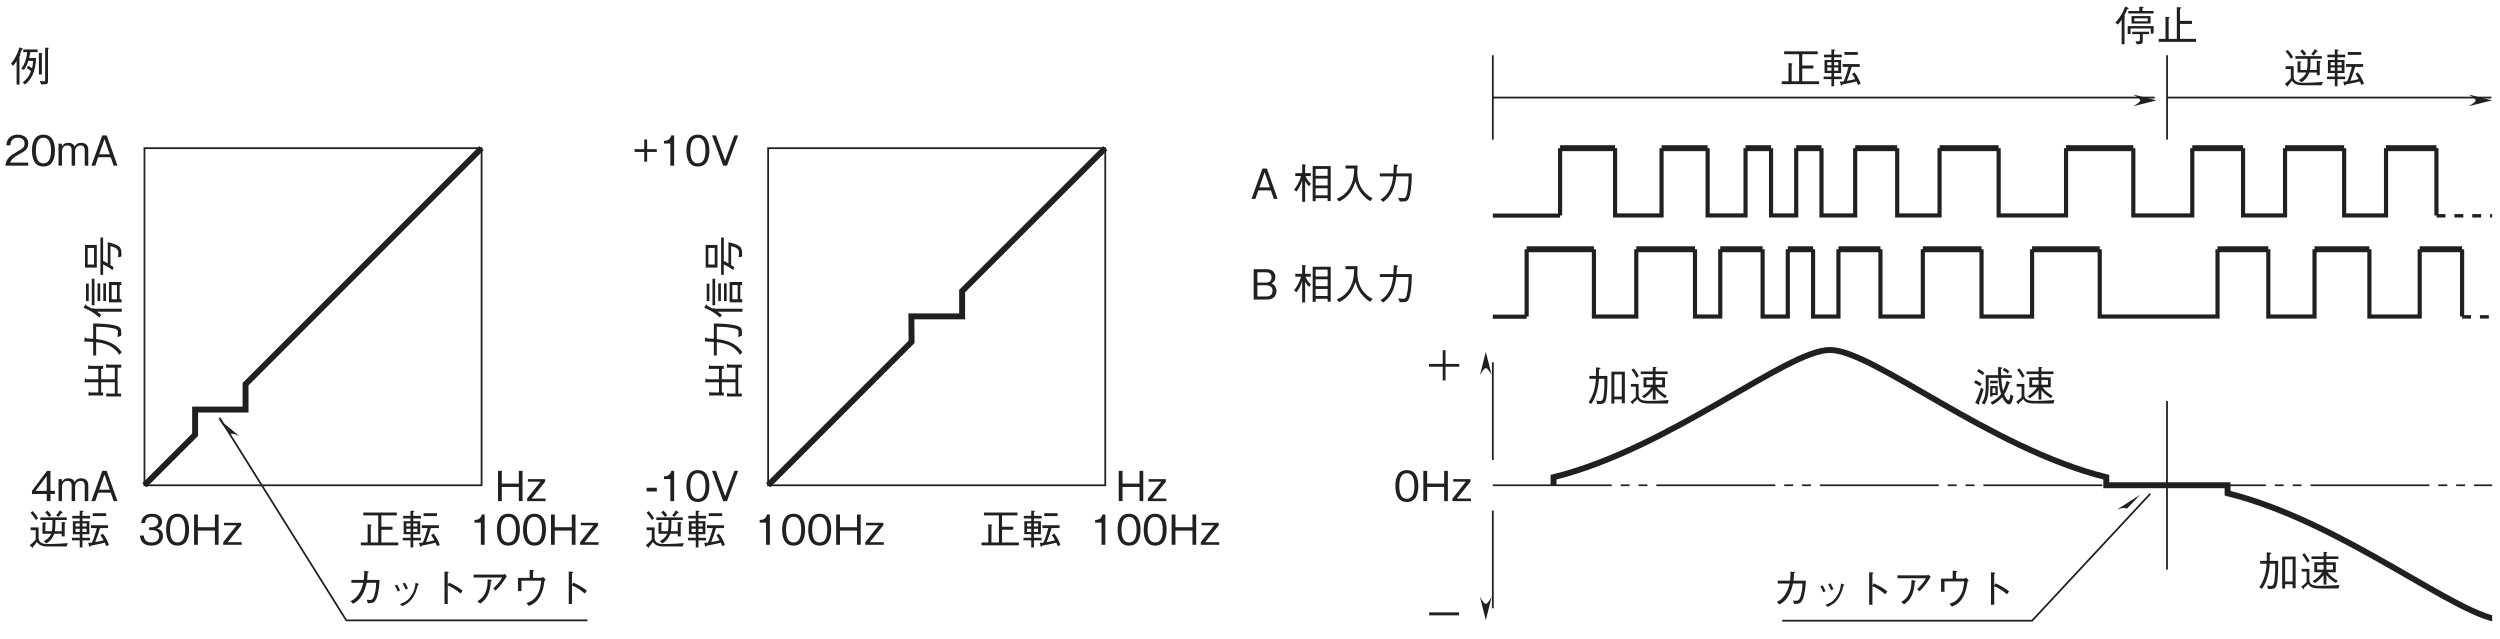 <?xml version="1.0" encoding="UTF-8"?>
<svg xmlns="http://www.w3.org/2000/svg" xmlns:xlink="http://www.w3.org/1999/xlink" width="420.42pt" height="107.48pt" viewBox="0 0 420.42 107.48" version="1.2">
<defs>
<g>
<symbol overflow="visible" id="glyph0-0">
<path style="stroke:none;" d="M 0.703 0.844 L 6.266 0.844 L 6.266 -6.125 L 0.703 -6.125 Z M 3.484 -2.938 L 1.266 -5.781 L 5.703 -5.781 Z M 3.703 -2.641 L 5.922 -5.5 L 5.922 0.203 Z M 1.266 0.484 L 3.484 -2.359 L 5.703 0.484 Z M 1.047 -5.5 L 3.266 -2.641 L 1.047 0.203 Z M 1.047 -5.5 "/>
</symbol>
<symbol overflow="visible" id="glyph0-1">
<path style="stroke:none;" d="M 5.844 -5.422 C 5.844 -5.469 5.797 -5.5 5.766 -5.516 L 5.312 -5.797 C 5.188 -5.484 5.031 -5.281 4.734 -4.969 L 5.094 -4.703 C 5.203 -4.781 5.312 -4.891 5.641 -5.344 C 5.781 -5.359 5.844 -5.391 5.844 -5.422 Z M 3.906 -4.969 C 3.688 -5.312 3.516 -5.516 3.25 -5.75 L 2.891 -5.438 C 3.141 -5.188 3.297 -5 3.516 -4.688 Z M 6.516 -4.172 L 6.516 -4.609 L 2.078 -4.609 L 2.078 -4.172 L 4.109 -4.172 C 4.109 -3.594 4.109 -3.547 4.109 -3.391 C 4.109 -2.797 4.062 -2.531 4.016 -2.281 L 2.922 -2.281 L 2.922 -3.516 C 3.047 -3.562 3.078 -3.609 3.078 -3.641 C 3.078 -3.703 3.016 -3.719 2.938 -3.719 L 2.438 -3.75 L 2.438 -1.859 L 3.906 -1.859 C 3.672 -1.297 3.188 -0.875 2.641 -0.594 L 3.094 -0.219 C 3.547 -0.516 4.109 -0.969 4.406 -1.859 L 5.672 -1.859 L 5.672 -1.406 L 6.172 -1.406 L 6.172 -3.562 C 6.281 -3.625 6.312 -3.641 6.312 -3.688 C 6.312 -3.766 6.25 -3.766 6.188 -3.781 L 5.672 -3.828 L 5.672 -2.281 L 4.516 -2.281 C 4.594 -2.766 4.609 -3.031 4.609 -4.172 Z M 1.688 -4.453 C 1.406 -4.953 1.141 -5.297 0.781 -5.672 L 0.422 -5.391 C 0.812 -4.969 1.047 -4.625 1.312 -4.172 Z M 6.703 -0.281 C 5.609 -0.188 4.5 -0.125 3.406 -0.125 C 2.875 -0.125 2.484 -0.156 2.125 -0.406 C 1.938 -0.562 1.781 -0.797 1.781 -1.078 L 1.781 -2.922 L 0.438 -2.922 L 0.438 -2.453 L 1.297 -2.453 L 1.297 -0.859 C 0.891 -0.406 0.578 -0.156 0.297 0.062 L 0.688 0.453 C 0.734 0.5 0.75 0.516 0.781 0.516 C 0.844 0.516 0.844 0.438 0.844 0.328 C 1.094 0.047 1.266 -0.141 1.484 -0.469 C 1.844 -0.031 2.203 0.281 3.328 0.281 L 6.484 0.281 Z M 6.703 -0.281 "/>
</symbol>
<symbol overflow="visible" id="glyph0-2">
<path style="stroke:none;" d="M 1.734 -4.859 L 0.484 -4.859 L 0.484 -4.422 L 1.734 -4.422 L 1.734 -3.969 L 0.578 -3.969 L 0.578 -1.781 L 1.734 -1.781 L 1.734 -1.172 L 0.422 -1.172 L 0.422 -0.75 L 1.734 -0.75 L 1.734 0.453 L 2.188 0.453 L 2.188 -0.75 L 3.469 -0.75 L 3.469 -1.172 L 2.188 -1.172 L 2.188 -1.781 L 3.359 -1.781 L 3.359 -3.969 L 2.188 -3.969 L 2.188 -4.422 L 3.484 -4.422 L 3.484 -4.859 L 2.188 -4.859 L 2.188 -5.5 C 2.297 -5.547 2.375 -5.562 2.375 -5.625 C 2.375 -5.688 2.281 -5.703 2.234 -5.703 L 1.734 -5.75 Z M 1.031 -3.078 L 1.031 -3.594 L 1.734 -3.594 L 1.734 -3.078 Z M 2.891 -3.078 L 2.188 -3.078 L 2.188 -3.594 L 2.891 -3.594 Z M 1.031 -2.156 L 1.031 -2.703 L 1.734 -2.703 L 1.734 -2.156 Z M 2.891 -2.156 L 2.188 -2.156 L 2.188 -2.703 L 2.891 -2.703 Z M 6.172 -4.828 L 6.172 -5.312 L 3.922 -5.312 L 3.922 -4.828 Z M 6.641 0.016 C 6.422 -0.625 6 -1.438 5.594 -1.891 L 5.203 -1.609 C 5.422 -1.344 5.594 -1.031 5.75 -0.75 C 5.312 -0.625 4.641 -0.5 4.328 -0.453 C 4.578 -1.031 4.938 -2.062 5.156 -2.812 L 6.5 -2.812 L 6.5 -3.281 L 3.625 -3.281 L 3.625 -2.812 L 4.609 -2.812 C 4.328 -1.766 4.125 -1.078 3.797 -0.375 C 3.5 -0.328 3.422 -0.328 3.156 -0.328 L 3.328 0.266 C 3.328 0.281 3.359 0.344 3.406 0.344 C 3.422 0.344 3.5 0.328 3.578 0.156 C 4.438 0 5.594 -0.266 5.953 -0.359 C 6.047 -0.141 6.141 0.062 6.203 0.234 Z M 6.641 0.016 "/>
</symbol>
<symbol overflow="visible" id="glyph0-3">
<path style="stroke:none;" d=""/>
</symbol>
<symbol overflow="visible" id="glyph0-4">
<path style="stroke:none;" d="M 4.125 -1.484 C 4.125 -2.484 3.359 -2.672 3.078 -2.75 C 3.297 -2.812 3.969 -3.031 3.969 -3.891 C 3.969 -4.688 3.297 -5.219 2.266 -5.219 C 1.484 -5.219 0.578 -4.891 0.469 -3.656 L 1.094 -3.656 C 1.125 -3.859 1.156 -4.109 1.359 -4.359 C 1.578 -4.625 1.938 -4.703 2.266 -4.703 C 3.109 -4.703 3.344 -4.219 3.344 -3.828 C 3.344 -3.156 2.641 -2.938 2.25 -2.938 L 1.797 -2.938 L 1.797 -2.469 L 2.328 -2.469 C 2.875 -2.469 3.484 -2.234 3.484 -1.5 C 3.484 -0.875 3.062 -0.391 2.203 -0.391 C 0.984 -0.391 0.922 -1.297 0.906 -1.562 L 0.266 -1.562 C 0.281 -1.297 0.312 -0.938 0.578 -0.547 C 0.969 0 1.609 0.141 2.188 0.141 C 3.422 0.141 4.125 -0.578 4.125 -1.484 Z M 4.125 -1.484 "/>
</symbol>
<symbol overflow="visible" id="glyph0-5">
<path style="stroke:none;" d="M 4.125 -2.547 C 4.125 -3.812 3.75 -5.219 2.188 -5.219 C 0.641 -5.219 0.266 -3.828 0.266 -2.547 C 0.266 -1.266 0.641 0.141 2.188 0.141 C 3.75 0.141 4.125 -1.266 4.125 -2.547 Z M 3.469 -2.547 C 3.469 -1.359 3.172 -0.391 2.188 -0.391 C 1.219 -0.391 0.922 -1.359 0.922 -2.547 C 0.922 -3.688 1.203 -4.703 2.188 -4.703 C 3.172 -4.703 3.469 -3.719 3.469 -2.547 Z M 3.469 -2.547 "/>
</symbol>
<symbol overflow="visible" id="glyph0-6">
<path style="stroke:none;" d="M 4.703 0 L 4.703 -5.094 L 4.078 -5.094 L 4.078 -2.953 L 1.219 -2.953 L 1.219 -5.094 L 0.578 -5.094 L 0.578 0 L 1.219 0 L 1.219 -2.391 L 4.078 -2.391 L 4.078 0 Z M 4.703 0 "/>
</symbol>
<symbol overflow="visible" id="glyph0-7">
<path style="stroke:none;" d="M 3.297 0 L 3.297 -0.438 L 0.938 -0.438 L 3.219 -3.281 L 3.219 -3.703 L 0.312 -3.703 L 0.312 -3.281 L 2.453 -3.281 L 0.188 -0.438 L 0.188 0 Z M 3.297 0 "/>
</symbol>
<symbol overflow="visible" id="glyph0-8">
<path style="stroke:none;" d="M 1.484 -0.391 L 0.344 -0.391 L 0.344 0.094 L 6.625 0.094 L 6.625 -0.391 L 3.797 -0.391 L 3.797 -2.531 L 5.672 -2.531 L 5.672 -3.031 L 3.797 -3.031 L 3.797 -4.938 L 6.391 -4.938 L 6.391 -5.422 L 0.75 -5.422 L 0.75 -4.938 L 3.266 -4.938 L 3.266 -0.391 L 2.016 -0.391 L 2.016 -3.172 C 2.125 -3.234 2.156 -3.266 2.156 -3.312 C 2.156 -3.375 2.062 -3.391 1.984 -3.391 L 1.484 -3.453 Z M 1.484 -0.391 "/>
</symbol>
<symbol overflow="visible" id="glyph0-9">
<path style="stroke:none;" d="M 2.594 0 L 2.594 -5.094 L 2.109 -5.094 C 1.891 -4.234 1.328 -4.203 0.875 -4.172 L 0.875 -3.719 L 1.953 -3.719 L 1.953 0 Z M 2.594 0 "/>
</symbol>
<symbol overflow="visible" id="glyph0-10">
<path style="stroke:none;" d="M 4.125 -1.203 L 4.125 -1.734 L 3.375 -1.734 L 3.375 -5.094 L 2.797 -5.094 L 0.266 -1.734 L 0.266 -1.203 L 2.75 -1.203 L 2.75 0 L 3.375 0 L 3.375 -1.203 Z M 2.75 -1.734 L 0.875 -1.734 L 2.75 -4.219 Z M 2.75 -1.734 "/>
</symbol>
<symbol overflow="visible" id="glyph0-11">
<path style="stroke:none;" d="M 5.344 0 L 5.344 -2.703 C 5.344 -3.25 5.047 -3.844 4.172 -3.844 C 3.484 -3.844 3.234 -3.516 3.031 -3.219 C 2.938 -3.438 2.734 -3.844 1.984 -3.844 C 1.359 -3.844 1.062 -3.547 0.906 -3.219 L 0.906 -3.703 L 0.344 -3.703 L 0.344 0 L 0.922 0 L 0.922 -2.406 C 0.922 -2.484 0.938 -3.406 1.828 -3.406 C 2.109 -3.406 2.547 -3.297 2.547 -2.688 L 2.547 0 L 3.125 0 L 3.125 -2.422 C 3.125 -2.516 3.125 -3.406 4.078 -3.406 C 4.641 -3.406 4.75 -2.938 4.75 -2.641 L 4.75 0 Z M 5.344 0 "/>
</symbol>
<symbol overflow="visible" id="glyph0-12">
<path style="stroke:none;" d="M 4.578 0 L 2.766 -5.094 L 2.016 -5.094 L 0.188 0 L 0.844 0 L 1.328 -1.422 L 3.438 -1.422 L 3.938 0 Z M 3.281 -1.922 L 1.5 -1.922 L 2.391 -4.469 Z M 3.281 -1.922 "/>
</symbol>
<symbol overflow="visible" id="glyph0-13">
<path style="stroke:none;" d="M 4.031 0 L 4.031 -0.516 L 0.984 -0.516 C 1.125 -0.844 1.297 -1.281 2.578 -1.969 C 3.516 -2.453 4.031 -2.844 4.031 -3.75 C 4.031 -4.891 2.984 -5.219 2.266 -5.219 C 2.016 -5.219 1.281 -5.188 0.797 -4.641 C 0.391 -4.203 0.375 -3.719 0.344 -3.422 L 1.016 -3.422 C 1.031 -3.688 1.078 -4.703 2.281 -4.703 C 2.75 -4.703 3.406 -4.516 3.406 -3.703 C 3.406 -3.062 3.062 -2.875 2.312 -2.453 C 1.031 -1.719 0.281 -1.219 0.188 0 Z M 4.031 0 "/>
</symbol>
<symbol overflow="visible" id="glyph0-14">
<path style="stroke:none;" d="M 4.578 -5.094 L 3.938 -5.094 L 2.391 -0.844 L 0.844 -5.094 L 0.188 -5.094 L 2.062 0 L 2.703 0 Z M 4.578 -5.094 "/>
</symbol>
<symbol overflow="visible" id="glyph0-15">
<path style="stroke:none;" d="M 4.062 -2.312 L 4.062 -2.781 L 2.438 -2.781 L 2.438 -4.406 L 1.953 -4.406 L 1.953 -2.781 L 0.328 -2.781 L 0.328 -2.312 L 1.953 -2.312 L 1.953 -0.672 L 2.438 -0.672 L 2.438 -2.312 Z M 4.062 -2.312 "/>
</symbol>
<symbol overflow="visible" id="glyph0-16">
<path style="stroke:none;" d="M 0.938 -2.312 L 3.25 -2.312 L 3.25 0 L 3.719 0 L 3.719 -2.312 L 6.031 -2.312 L 6.031 -2.781 L 3.719 -2.781 L 3.719 -5.094 L 3.25 -5.094 L 3.25 -2.781 L 0.938 -2.781 Z M 0.938 -2.312 "/>
</symbol>
<symbol overflow="visible" id="glyph0-17">
<path style="stroke:none;" d="M 6 -2.234 L 6 -2.734 L 0.969 -2.734 L 0.969 -2.234 Z M 6 -2.234 "/>
</symbol>
<symbol overflow="visible" id="glyph0-18">
<path style="stroke:none;" d="M 6.344 0.266 L 6.344 -5.047 L 4.078 -5.047 L 4.078 0.328 L 4.578 0.328 L 4.578 -0.391 L 5.828 -0.391 L 5.828 0.266 Z M 3.406 -4.328 L 1.984 -4.328 C 2 -4.781 2 -4.922 1.984 -5.391 C 2.156 -5.484 2.25 -5.547 2.25 -5.625 C 2.25 -5.688 2.156 -5.703 2.125 -5.703 L 1.484 -5.766 C 1.484 -5.281 1.484 -4.75 1.484 -4.328 L 0.375 -4.328 L 0.375 -3.844 L 1.469 -3.844 C 1.406 -2.188 0.875 -0.75 0.234 0.109 L 0.672 0.391 C 1.516 -0.719 1.922 -2.484 1.984 -3.844 L 2.906 -3.844 C 2.906 -3.062 2.906 -2.094 2.797 -1.203 C 2.703 -0.375 2.594 -0.109 2.125 -0.109 C 1.938 -0.109 1.844 -0.125 1.531 -0.188 L 1.703 0.406 C 2.516 0.406 2.906 0.406 3.125 -0.188 C 3.406 -0.984 3.406 -3.281 3.406 -4.328 Z M 5.828 -0.844 L 4.578 -0.844 L 4.578 -4.578 L 5.828 -4.578 Z M 5.828 -0.844 "/>
</symbol>
<symbol overflow="visible" id="glyph0-19">
<path style="stroke:none;" d="M 6.578 -4.641 L 6.578 -5.078 L 4.547 -5.078 L 4.547 -5.625 C 4.641 -5.688 4.688 -5.703 4.688 -5.75 C 4.688 -5.797 4.641 -5.812 4.562 -5.812 L 4.078 -5.844 L 4.078 -5.078 L 2.047 -5.078 L 2.047 -4.641 L 4.078 -4.641 L 4.078 -4.094 L 2.516 -4.094 L 2.516 -2.406 L 3.859 -2.406 C 3.359 -1.672 2.797 -1.25 2.25 -0.922 L 2.609 -0.578 C 3.266 -1.016 3.672 -1.422 4.078 -1.938 L 4.078 -0.344 L 4.547 -0.344 L 4.547 -1.938 C 4.953 -1.453 5.406 -1.031 6.141 -0.594 L 6.469 -0.969 C 5.406 -1.547 4.984 -2.094 4.75 -2.406 L 6.125 -2.406 L 6.125 -4.094 L 4.547 -4.094 L 4.547 -4.641 Z M 5.656 -2.844 L 4.547 -2.844 L 4.547 -3.656 L 5.656 -3.656 Z M 4.078 -2.844 L 3 -2.844 L 3 -3.656 L 4.078 -3.656 Z M 1.734 -4.297 C 1.422 -4.859 1.156 -5.266 0.844 -5.609 L 0.469 -5.344 C 0.891 -4.844 1.109 -4.484 1.344 -4.016 Z M 6.75 -0.266 C 5.688 -0.188 4.625 -0.125 3.562 -0.125 C 2.375 -0.125 1.688 -0.281 1.688 -1.156 L 1.688 -2.984 L 0.391 -2.984 L 0.391 -2.516 L 1.219 -2.516 L 1.219 -0.734 C 0.844 -0.359 0.578 -0.172 0.312 0 L 0.625 0.359 C 0.688 0.422 0.688 0.438 0.719 0.438 C 0.766 0.438 0.797 0.406 0.797 0.328 C 0.797 0.328 0.797 0.203 0.797 0.188 C 1.203 -0.125 1.344 -0.266 1.484 -0.438 C 1.641 -0.219 1.75 -0.078 2 0.062 C 2.391 0.281 2.828 0.312 3.859 0.312 L 6.578 0.312 Z M 6.75 -0.266 "/>
</symbol>
<symbol overflow="visible" id="glyph0-20">
<path style="stroke:none;" d="M 3.781 -1.453 L 3.297 -1.453 L 3.297 -2.266 L 3.781 -2.266 Z M 4.172 -1.094 L 4.172 -2.625 L 2.906 -2.625 L 2.906 -0.844 L 3.297 -0.844 L 3.297 -1.094 Z M 4.172 -3.094 L 4.172 -3.516 L 2.891 -3.516 L 2.891 -3.094 Z M 6.125 -5.094 C 5.953 -5.266 5.672 -5.5 5.281 -5.672 L 5.016 -5.297 C 5.422 -5.094 5.656 -4.906 5.844 -4.734 Z M 6.812 -0.922 L 6.328 -1.219 C 6.281 -0.906 6.219 -0.672 6.188 -0.516 C 6.141 -0.391 6.094 -0.219 5.984 -0.219 C 5.891 -0.219 5.547 -0.438 5.266 -1.203 C 5.719 -1.859 6.062 -2.969 6.094 -3.062 C 6.141 -3.078 6.297 -3.094 6.297 -3.172 C 6.297 -3.219 6.266 -3.219 6.188 -3.25 L 5.672 -3.5 C 5.547 -3.047 5.406 -2.453 5.062 -1.812 C 5 -2.062 4.844 -2.625 4.766 -4 L 6.547 -4 L 6.547 -4.453 L 4.75 -4.453 C 4.719 -4.906 4.719 -5.109 4.719 -5.5 C 4.875 -5.578 4.938 -5.609 4.938 -5.672 C 4.938 -5.734 4.859 -5.75 4.812 -5.75 L 4.234 -5.828 C 4.234 -5.266 4.234 -5.094 4.266 -4.453 L 2.156 -4.453 L 2.156 -2.578 C 2.156 -1.703 2.125 -0.703 1.484 0.234 L 1.938 0.484 C 2.562 -0.406 2.641 -1.688 2.641 -2.578 L 2.641 -4 L 4.281 -4 C 4.297 -3.672 4.391 -2.328 4.734 -1.266 C 4.094 -0.422 3.25 -0.031 2.969 0.094 L 3.297 0.516 C 3.938 0.172 4.422 -0.172 4.922 -0.75 C 5.188 -0.156 5.688 0.469 6.094 0.469 C 6.5 0.469 6.656 -0.25 6.812 -0.922 Z M 1.922 -4.859 C 1.609 -5.125 1.234 -5.344 0.953 -5.5 L 0.703 -5.078 C 1.078 -4.906 1.531 -4.547 1.656 -4.453 Z M 1.469 -3.016 C 1.188 -3.219 0.891 -3.422 0.438 -3.609 L 0.188 -3.172 C 0.422 -3.078 0.703 -2.938 1.203 -2.594 Z M 1.797 -2.047 L 1.359 -2.406 C 1.125 -1.422 0.703 -0.453 0.391 0.188 L 0.844 0.438 C 0.906 0.469 0.953 0.5 1 0.5 C 1.031 0.5 1.078 0.453 1.078 0.406 C 1.078 0.359 1.062 0.312 1.016 0.234 C 1.312 -0.516 1.562 -1.281 1.797 -2.047 Z M 1.797 -2.047 "/>
</symbol>
<symbol overflow="visible" id="glyph0-21">
<path style="stroke:none;" d="M 5.953 -3 L 5.953 -4.266 L 2.75 -4.266 L 2.75 -3 Z M 5.484 -3.391 L 3.219 -3.391 L 3.219 -3.875 L 5.484 -3.875 Z M 6.469 -1.328 L 6.469 -2.578 L 2.109 -2.578 L 2.109 -1.25 L 2.594 -1.25 L 2.594 -2.172 L 5.984 -2.172 L 5.984 -1.328 Z M 5.703 -1.219 L 5.703 -1.625 L 2.875 -1.625 L 2.875 -1.219 L 4.156 -1.219 L 4.156 -0.266 C 4.156 -0.062 4.062 0 3.812 0 C 3.703 0 3.609 -0.016 3.422 -0.062 L 3.609 0.469 C 4.188 0.484 4.641 0.484 4.641 0.016 L 4.641 -1.219 Z M 6.469 -4.703 L 6.469 -5.109 L 4.594 -5.109 L 4.594 -5.578 C 4.766 -5.672 4.781 -5.688 4.781 -5.734 C 4.781 -5.75 4.766 -5.797 4.625 -5.812 L 4.062 -5.828 L 4.062 -5.109 L 2.219 -5.109 L 2.219 -4.703 Z M 2.281 -5.547 C 2.281 -5.609 2.203 -5.641 2.188 -5.656 L 1.703 -5.875 C 1.125 -4.391 0.422 -3.578 0.031 -3.156 L 0.453 -2.828 C 0.688 -3.094 0.906 -3.359 1.094 -3.672 L 1.094 0.484 L 1.578 0.484 L 1.578 -4.125 C 1.672 -4.234 1.672 -4.266 1.672 -4.266 C 1.672 -4.328 1.594 -4.359 1.531 -4.391 C 1.766 -4.781 1.984 -5.234 2.062 -5.438 C 2.234 -5.469 2.281 -5.484 2.281 -5.547 Z M 2.281 -5.547 "/>
</symbol>
<symbol overflow="visible" id="glyph0-22">
<path style="stroke:none;" d="M 1.5 -0.422 L 0.359 -0.422 L 0.359 0.078 L 6.625 0.078 L 6.625 -0.422 L 3.938 -0.422 L 3.938 -2.938 L 5.953 -2.938 L 5.953 -3.453 L 3.938 -3.453 L 3.938 -5.484 C 4.109 -5.547 4.172 -5.594 4.172 -5.641 C 4.172 -5.703 4.062 -5.703 4 -5.719 L 3.406 -5.766 L 3.406 -0.422 L 2.031 -0.422 L 2.031 -3.844 C 2.172 -3.906 2.203 -3.969 2.203 -4 C 2.203 -4.062 2.062 -4.078 2.016 -4.094 L 1.5 -4.141 Z M 1.5 -0.422 "/>
</symbol>
<symbol overflow="visible" id="glyph0-23">
<path style="stroke:none;" d="M 6.406 0.375 L 6.406 -5.516 L 3.375 -5.516 L 3.375 0.391 L 3.875 0.391 L 3.875 -0.125 L 5.891 -0.125 L 5.891 0.375 Z M 5.891 -2.25 L 3.875 -2.25 L 3.875 -3.406 L 5.891 -3.406 Z M 5.891 -3.875 L 3.875 -3.875 L 3.875 -5.031 L 5.891 -5.031 Z M 5.891 -0.594 L 3.875 -0.594 L 3.875 -1.781 L 5.891 -1.781 Z M 3.094 -2.531 C 2.578 -3 2.344 -3.375 2.188 -3.844 L 3.062 -3.844 L 3.062 -4.328 L 2.109 -4.328 L 2.109 -5.547 C 2.203 -5.609 2.234 -5.656 2.234 -5.672 C 2.234 -5.672 2.234 -5.75 2.109 -5.766 L 1.609 -5.812 L 1.609 -4.328 L 0.453 -4.328 L 0.453 -3.844 L 1.406 -3.844 C 1.219 -2.938 0.703 -2.125 0.25 -1.531 L 0.641 -1.219 C 1 -1.656 1.406 -2.344 1.609 -3.125 L 1.609 0.5 L 2.109 0.5 L 2.109 -2.984 C 2.375 -2.516 2.547 -2.312 2.766 -2.125 Z M 3.094 -2.531 "/>
</symbol>
<symbol overflow="visible" id="glyph0-24">
<path style="stroke:none;" d="M 6.484 -0.094 C 6 -0.359 5.062 -0.891 4.422 -2.156 C 4.094 -2.828 3.906 -3.672 3.922 -4.406 C 3.922 -4.516 3.938 -5.031 3.938 -5.141 C 3.953 -5.391 3.953 -5.469 3.953 -5.609 L 1.938 -5.609 L 1.938 -5.094 L 3.391 -5.094 C 3.359 -4.062 3.266 -2.984 2.641 -1.891 C 1.922 -0.656 0.922 -0.219 0.453 -0.016 L 0.844 0.453 C 2.562 -0.391 3.203 -1.625 3.609 -2.953 C 3.844 -2.203 4.016 -1.703 4.547 -1 C 5.156 -0.188 5.734 0.172 6.078 0.391 Z M 6.484 -0.094 "/>
</symbol>
<symbol overflow="visible" id="glyph0-25">
<path style="stroke:none;" d="M 1.297 0.516 C 2.75 -0.5 3.281 -1.984 3.5 -3.781 L 5.578 -3.781 C 5.562 -2.969 5.531 -2.172 5.391 -1.375 C 5.219 -0.281 5.078 -0.125 4.672 -0.125 C 4.391 -0.125 4.031 -0.172 3.812 -0.188 L 4.094 0.438 L 4.547 0.438 C 5.219 0.438 5.547 0.359 5.781 -0.578 C 6.094 -1.891 6.109 -3.422 6.109 -4.281 L 3.547 -4.281 C 3.578 -4.75 3.578 -4.781 3.609 -5.422 C 3.766 -5.516 3.812 -5.547 3.812 -5.609 C 3.812 -5.672 3.688 -5.688 3.672 -5.703 L 3.094 -5.797 C 3.047 -4.828 3.031 -4.5 3.016 -4.281 L 0.734 -4.281 L 0.734 -3.781 L 2.969 -3.781 C 2.703 -1.047 1.375 -0.219 0.844 0.109 Z M 1.297 0.516 "/>
</symbol>
<symbol overflow="visible" id="glyph0-26">
<path style="stroke:none;" d="M 4.375 -1.422 C 4.375 -1.672 4.312 -1.984 4.141 -2.234 C 3.938 -2.531 3.75 -2.609 3.547 -2.688 C 3.781 -2.828 4.188 -3.078 4.188 -3.781 C 4.188 -4.453 3.781 -5.094 2.781 -5.094 L 0.547 -5.094 L 0.547 0 L 2.906 0 C 3.953 0 4.375 -0.75 4.375 -1.422 Z M 3.547 -3.719 C 3.547 -3.156 3.219 -2.844 2.641 -2.844 L 1.172 -2.844 L 1.172 -4.578 L 2.641 -4.578 C 3.203 -4.578 3.547 -4.297 3.547 -3.719 Z M 3.719 -1.453 C 3.719 -0.781 3.234 -0.516 2.703 -0.516 L 1.172 -0.516 L 1.172 -2.391 L 2.703 -2.391 C 3.297 -2.391 3.719 -2.094 3.719 -1.453 Z M 3.719 -1.453 "/>
</symbol>
<symbol overflow="visible" id="glyph0-27">
<path style="stroke:none;" d="M 1.156 -3.953 L 1.156 -3.469 L 3.141 -3.469 C 3 -2.906 2.828 -2.203 2.328 -1.5 C 1.828 -0.781 1.391 -0.578 1 -0.375 L 1.438 0.062 C 1.938 -0.234 2.391 -0.484 2.938 -1.375 C 3.422 -2.172 3.578 -2.891 3.719 -3.469 L 5.312 -3.469 C 5.297 -3.031 5.297 -2.453 5.062 -1.562 C 4.812 -0.578 4.5 -0.578 4.172 -0.578 C 3.953 -0.578 3.859 -0.594 3.734 -0.609 L 3.922 -0.016 C 4.516 -0.062 4.766 -0.078 4.984 -0.266 C 5.359 -0.562 5.531 -1.328 5.578 -1.5 C 5.812 -2.547 5.875 -3.453 5.891 -3.953 L 3.797 -3.953 C 3.859 -4.422 3.875 -4.703 3.875 -5.156 C 4.078 -5.266 4.078 -5.297 4.078 -5.328 C 4.078 -5.375 4.016 -5.391 3.969 -5.391 L 3.297 -5.484 C 3.312 -5.172 3.312 -4.719 3.234 -3.953 Z M 1.156 -3.953 "/>
</symbol>
<symbol overflow="visible" id="glyph0-28">
<path style="stroke:none;" d="M 1.484 -3 C 1.625 -2.781 1.828 -2.422 1.984 -2 L 2.359 -2.172 C 2.203 -2.609 1.969 -3 1.875 -3.172 Z M 2.812 -3.344 C 2.906 -3.172 3.141 -2.781 3.297 -2.344 L 3.688 -2.5 C 3.547 -2.922 3.328 -3.297 3.188 -3.5 Z M 2.734 0.453 C 3.312 0.172 3.938 -0.125 4.516 -0.984 C 4.953 -1.609 5.203 -2.438 5.375 -3.125 C 5.516 -3.172 5.547 -3.172 5.547 -3.219 C 5.547 -3.266 5.5 -3.297 5.344 -3.344 L 4.969 -3.484 C 4.906 -2.844 4.797 -2.078 4.203 -1.234 C 3.578 -0.328 2.938 -0.109 2.344 0.109 Z M 2.734 0.453 "/>
</symbol>
<symbol overflow="visible" id="glyph0-29">
<path style="stroke:none;" d="M 3.422 -3.094 L 3.422 -5.078 C 3.547 -5.156 3.594 -5.188 3.594 -5.219 C 3.594 -5.312 3.438 -5.328 3.406 -5.328 L 2.875 -5.359 L 2.875 0.094 L 3.422 0.094 L 3.422 -3.016 C 3.75 -2.891 4.062 -2.75 4.625 -2.391 C 5.094 -2.062 5.359 -1.828 5.578 -1.656 L 5.922 -2.141 C 5.281 -2.656 4.812 -2.984 3.625 -3.5 Z M 3.422 -3.094 "/>
</symbol>
<symbol overflow="visible" id="glyph0-30">
<path style="stroke:none;" d="M 5.594 -4.359 C 5.453 -4.094 5.344 -3.875 4.891 -3.344 C 4.469 -2.844 4.266 -2.656 4.109 -2.516 L 4.484 -2.156 C 5.25 -2.859 5.859 -3.703 6.391 -4.594 L 6 -4.969 C 5.891 -4.891 5.781 -4.844 5.734 -4.844 L 0.812 -4.844 L 0.812 -4.359 Z M 1.906 0.031 C 2.5 -0.391 2.719 -0.609 3.031 -1.109 C 3.547 -2.016 3.625 -2.719 3.719 -3.734 C 3.875 -3.812 3.875 -3.828 3.875 -3.875 C 3.875 -3.906 3.844 -3.938 3.781 -3.953 L 3.172 -4.062 C 3.156 -3.484 3.156 -2.797 2.859 -2.016 C 2.469 -1.031 2 -0.719 1.422 -0.359 Z M 1.906 0.031 "/>
</symbol>
<symbol overflow="visible" id="glyph0-31">
<path style="stroke:none;" d="M 3.266 -4.297 L 1.312 -4.297 L 1.312 -2.078 L 1.891 -2.078 L 1.891 -3.828 L 5.203 -3.828 C 5.109 -2.906 5 -2.078 4.438 -1.281 C 3.875 -0.469 3.297 -0.266 2.719 -0.062 L 3.141 0.422 C 3.922 0.062 4.531 -0.25 5.109 -1.375 C 5.516 -2.188 5.641 -2.969 5.75 -3.719 C 5.781 -3.797 5.781 -3.828 5.953 -4 L 5.531 -4.453 C 5.281 -4.328 5.219 -4.297 5.188 -4.297 L 3.828 -4.297 L 3.828 -5.312 C 4 -5.453 4.016 -5.469 4.016 -5.5 C 4.016 -5.562 3.953 -5.578 3.812 -5.594 L 3.266 -5.641 Z M 3.266 -4.297 "/>
</symbol>
<symbol overflow="visible" id="glyph0-32">
<path style="stroke:none;" d="M 0.516 -2.688 C 0.656 -2.844 0.797 -3.016 1.094 -3.5 L 1.094 0.469 L 1.578 0.469 L 1.578 -4.266 C 1.625 -4.328 1.734 -4.422 1.734 -4.453 C 1.734 -4.5 1.656 -4.562 1.641 -4.594 C 1.734 -4.797 1.781 -4.906 2 -5.438 C 2.094 -5.453 2.156 -5.453 2.156 -5.531 C 2.156 -5.578 2.094 -5.609 2.078 -5.609 L 1.578 -5.797 C 1.172 -4.484 0.688 -3.688 0.141 -3.047 Z M 4.844 -1.219 L 5.344 -1.219 L 5.344 -4.609 C 5.391 -4.656 5.438 -4.688 5.438 -4.734 C 5.438 -4.812 5.344 -4.812 5.312 -4.812 L 4.844 -4.844 Z M 3.203 -4 C 3.297 -4.391 3.328 -4.562 3.375 -4.984 L 4.625 -4.984 L 4.625 -5.438 L 2.219 -5.438 L 2.219 -4.984 L 2.875 -4.984 C 2.844 -4.734 2.797 -4.266 2.609 -3.656 C 2.375 -2.875 2.047 -2.438 1.875 -2.188 L 2.328 -2 C 2.75 -2.562 2.969 -3.203 3.062 -3.516 L 3.875 -3.516 C 3.844 -3 3.797 -2.703 3.688 -2.281 C 3.359 -2.531 3.219 -2.609 3.031 -2.703 L 2.812 -2.281 C 3.125 -2.125 3.281 -2 3.516 -1.781 C 3.125 -0.797 2.703 -0.375 2.125 0.094 L 2.516 0.453 C 2.844 0.172 3.344 -0.266 3.703 -1 C 4.203 -1.984 4.297 -2.906 4.375 -4 Z M 5.891 -0.281 C 5.891 -0.156 5.891 -0.078 5.688 -0.078 C 5.484 -0.078 5.219 -0.125 4.984 -0.156 L 5.219 0.422 L 5.797 0.422 C 6.328 0.422 6.375 0.219 6.375 -0.188 L 6.375 -5.516 C 6.438 -5.547 6.516 -5.594 6.516 -5.656 C 6.516 -5.703 6.453 -5.719 6.406 -5.719 L 5.891 -5.75 Z M 5.891 -0.281 "/>
</symbol>
<symbol overflow="visible" id="glyph1-0">
<path style="stroke:none;" d="M 0.844 -0.703 L 0.844 -6.266 L -6.125 -6.266 L -6.125 -0.703 Z M -2.938 -3.484 L -5.781 -1.266 L -5.781 -5.703 Z M -2.641 -3.703 L -5.5 -5.922 L 0.203 -5.922 Z M 0.484 -1.266 L -2.359 -3.484 L 0.484 -5.703 Z M -5.5 -1.047 L -2.641 -3.266 L 0.203 -1.047 Z M -5.5 -1.047 "/>
</symbol>
<symbol overflow="visible" id="glyph1-1">
<path style="stroke:none;" d="M -0.172 -1.297 L -0.172 -5.656 L 0.438 -5.656 L 0.438 -6.156 L -1.797 -6.156 C -1.828 -6.203 -1.922 -6.328 -1.984 -6.328 C -2.016 -6.328 -2.047 -6.266 -2.062 -6.156 L -2.125 -5.656 L -0.641 -5.656 L -0.641 -3.703 L -2.938 -3.703 L -2.938 -5.453 L -2.609 -5.453 L -2.609 -5.953 L -4.875 -5.953 C -4.906 -6.031 -4.969 -6.094 -5 -6.094 C -5.062 -6.094 -5.078 -6 -5.094 -5.938 L -5.172 -5.453 L -3.422 -5.453 L -3.422 -3.703 L -5.453 -3.703 C -5.516 -3.812 -5.547 -3.859 -5.594 -3.859 C -5.656 -3.859 -5.672 -3.766 -5.672 -3.703 L -5.75 -3.203 L -3.422 -3.203 L -3.422 -1.484 L -4.828 -1.484 C -4.844 -1.531 -4.906 -1.625 -4.953 -1.625 C -5.031 -1.625 -5.031 -1.516 -5.047 -1.438 L -5.109 -0.984 L -2.609 -0.984 L -2.609 -1.484 L -2.938 -1.484 L -2.938 -3.203 L -0.641 -3.203 L -0.641 -1.297 L -1.859 -1.297 C -1.875 -1.344 -1.891 -1.422 -1.953 -1.422 C -2.016 -1.422 -2.031 -1.297 -2.047 -1.25 L -2.094 -0.812 L 0.422 -0.812 L 0.422 -1.297 Z M -0.172 -1.297 "/>
</symbol>
<symbol overflow="visible" id="glyph1-2">
<path style="stroke:none;" d="M 0.516 -1.297 C -0.5 -2.75 -1.984 -3.281 -3.781 -3.5 L -3.781 -5.578 C -2.969 -5.562 -2.172 -5.531 -1.375 -5.391 C -0.281 -5.219 -0.125 -5.078 -0.125 -4.672 C -0.125 -4.391 -0.172 -4.031 -0.188 -3.812 L 0.438 -4.094 L 0.438 -4.547 C 0.438 -5.219 0.359 -5.547 -0.578 -5.781 C -1.891 -6.094 -3.422 -6.109 -4.281 -6.109 L -4.281 -3.547 C -4.75 -3.578 -4.781 -3.578 -5.422 -3.609 C -5.516 -3.766 -5.547 -3.812 -5.609 -3.812 C -5.672 -3.812 -5.688 -3.688 -5.703 -3.672 L -5.797 -3.094 C -4.828 -3.047 -4.5 -3.031 -4.281 -3.016 L -4.281 -0.734 L -3.781 -0.734 L -3.781 -2.969 C -1.047 -2.703 -0.219 -1.375 0.109 -0.844 Z M 0.516 -1.297 "/>
</symbol>
<symbol overflow="visible" id="glyph1-3">
<path style="stroke:none;" d="M 0.5 -3.219 L 0.172 -3.219 L 0.172 -5.609 L 0.453 -5.609 L 0.453 -6.125 L -1.625 -6.125 L -1.625 -2.703 L 0.5 -2.703 Z M -0.281 -5.609 L -0.281 -3.219 L -1.172 -3.219 L -1.172 -5.609 Z M -2.922 -0.578 C -3.25 -0.859 -3.5 -1.031 -3.641 -1.125 L 0.531 -1.125 L 0.531 -1.625 L -4.125 -1.625 C -4.141 -1.656 -4.25 -1.766 -4.328 -1.766 C -4.391 -1.766 -4.406 -1.688 -4.422 -1.609 C -4.703 -1.781 -4.969 -1.922 -5.406 -2.141 C -5.453 -2.266 -5.484 -2.359 -5.547 -2.359 C -5.609 -2.359 -5.641 -2.281 -5.656 -2.25 L -5.891 -1.781 C -4.953 -1.422 -4.203 -1.016 -3.25 -0.156 Z M -5.031 -5.859 L -5.484 -5.859 L -5.484 -2.922 L -5.031 -2.922 Z M -3.094 -5.891 L -3.547 -5.891 L -3.547 -2.922 L -3.094 -2.922 Z M -2.125 -5.891 L -2.578 -5.891 L -2.578 -2.922 L -2.125 -2.922 Z M -4.062 -6.672 L -4.516 -6.672 L -4.516 -2.219 L -4.062 -2.219 Z M -4.062 -6.672 "/>
</symbol>
<symbol overflow="visible" id="glyph1-4">
<path style="stroke:none;" d="M -3.672 -5.391 L -5.656 -5.391 L -5.656 -1.578 L -3.672 -1.578 Z M -4.141 -4.891 L -4.141 -2.094 L -5.203 -2.094 L -5.203 -4.891 Z M -2.609 -6.641 L -3.062 -6.641 L -3.062 -0.359 L -2.609 -0.359 L -2.609 -2.125 C -2.031 -1.844 -1.578 -1.578 -1.031 -1.156 L -0.844 -1.672 C -0.906 -1.719 -1.297 -1.953 -1.375 -2 L -1.375 -5.188 C -0.438 -4.953 -0.047 -4.703 -0.047 -4.078 C -0.047 -3.938 -0.062 -3.672 -0.125 -3.312 L 0.469 -3.438 C 0.484 -4.141 0.469 -4.625 0.25 -4.953 C -0.141 -5.484 -1.484 -5.797 -1.828 -5.844 L -1.828 -2.281 C -2.062 -2.438 -2.312 -2.562 -2.609 -2.703 Z M -2.609 -6.641 "/>
</symbol>
<symbol overflow="visible" id="glyph2-0">
<path style="stroke:none;" d="M 4.516 0 L 4.516 -5 L 0.547 -5 L 0.547 0 Z M 1.172 -0.625 L 1.172 -4.375 L 3.891 -4.375 L 3.891 -0.625 Z M 1.172 -0.625 "/>
</symbol>
<symbol overflow="visible" id="glyph2-1">
<path style="stroke:none;" d="M 0.281 -1.625 L 2 -1.625 L 2 -2.25 L 0.281 -2.25 Z M 0.281 -1.625 "/>
</symbol>
</g>
<clipPath id="clip1">
  <path d="M 249 81 L 419.098 81 L 419.098 82 L 249 82 Z M 249 81 "/>
</clipPath>
<clipPath id="clip2">
  <path d="M 0.723 22 L 20 22 L 20 29 L 0.723 29 Z M 0.723 22 "/>
</clipPath>
<clipPath id="clip3">
  <path d="M 415 15 L 419.098 15 L 419.098 18 L 415 18 Z M 415 15 "/>
</clipPath>
<clipPath id="clip4">
  <path d="M 254 53 L 419.098 53 L 419.098 106.961 L 254 106.961 Z M 254 53 "/>
</clipPath>
<clipPath id="clip5">
  <path d="M 35 68 L 101 68 L 101 106.961 L 35 106.961 Z M 35 68 "/>
</clipPath>
<clipPath id="clip6">
  <path d="M 296 81 L 362 81 L 362 106.961 L 296 106.961 Z M 296 81 "/>
</clipPath>
<clipPath id="clip7">
  <path d="M 407 36 L 419.098 36 L 419.098 37 L 407 37 Z M 407 36 "/>
</clipPath>
<clipPath id="clip8">
  <path d="M 411 53 L 419.098 53 L 419.098 54 L 411 54 Z M 411 53 "/>
</clipPath>
</defs>
<g id="surface1">
<g clip-path="url(#clip1)" clip-rule="nonzero">
<path style="fill:none;stroke-width:3;stroke-linecap:butt;stroke-linejoin:miter;stroke:rgb(13.73%,12.16%,12.549%);stroke-opacity:1;stroke-dasharray:200,15,15,15,15,15;stroke-miterlimit:4;" d="M 2503.216 253.58 L 4203.826 253.58 " transform="matrix(0.1,0,0,-0.1,0.724,106.963)"/>
</g>
<path style=" stroke:none;fill-rule:nonzero;fill:rgb(13.73%,12.16%,12.549%);fill-opacity:1;" d="M 250.848 63.074 L 249.867 59.148 L 248.883 63.074 C 249.867 61.504 249.91 61.547 250.848 63.074 "/>
<path style=" stroke:none;fill-rule:nonzero;fill:rgb(13.73%,12.16%,12.549%);fill-opacity:1;" d="M 248.883 100.379 L 249.867 104.305 L 250.848 100.379 C 249.867 101.953 249.82 101.91 248.883 100.379 "/>
<path style="fill:none;stroke-width:3;stroke-linecap:butt;stroke-linejoin:miter;stroke:rgb(13.73%,12.16%,12.549%);stroke-opacity:1;stroke-miterlimit:4;" d="M 235.697 253.541 L 802.645 253.541 L 802.645 820.45 L 235.697 820.45 Z M 235.697 253.541 " transform="matrix(0.1,0,0,-0.1,0.724,106.963)"/>
<path style="fill:none;stroke-width:10;stroke-linecap:butt;stroke-linejoin:miter;stroke:rgb(13.73%,12.16%,12.549%);stroke-opacity:1;stroke-miterlimit:4;" d="M 235.697 253.58 L 320.872 338.599 L 320.872 380.912 L 405.695 380.912 L 405.695 423.579 L 802.567 820.45 " transform="matrix(0.1,0,0,-0.1,0.724,106.963)"/>
<g style="fill:rgb(13.73%,12.16%,12.549%);fill-opacity:1;">
  <use xlink:href="#glyph0-1" x="4.709" y="91.616"/>
  <use xlink:href="#glyph0-2" x="11.676" y="91.616"/>
  <use xlink:href="#glyph0-3" x="18.642" y="91.616"/>
  <use xlink:href="#glyph0-3" x="20.962" y="91.616"/>
  <use xlink:href="#glyph0-4" x="23.281" y="91.616"/>
  <use xlink:href="#glyph0-5" x="27.67" y="91.616"/>
  <use xlink:href="#glyph0-6" x="32.059" y="91.616"/>
  <use xlink:href="#glyph0-7" x="37.346" y="91.616"/>
</g>
<g style="fill:rgb(13.73%,12.16%,12.549%);fill-opacity:1;">
  <use xlink:href="#glyph0-8" x="60.34" y="91.616"/>
  <use xlink:href="#glyph0-2" x="67.306" y="91.616"/>
  <use xlink:href="#glyph0-3" x="74.273" y="91.616"/>
  <use xlink:href="#glyph0-3" x="76.593" y="91.616"/>
  <use xlink:href="#glyph0-9" x="78.912" y="91.616"/>
  <use xlink:href="#glyph0-5" x="83.301" y="91.616"/>
  <use xlink:href="#glyph0-5" x="87.69" y="91.616"/>
  <use xlink:href="#glyph0-6" x="92.079" y="91.616"/>
  <use xlink:href="#glyph0-7" x="97.366" y="91.616"/>
</g>
<g style="fill:rgb(13.73%,12.16%,12.549%);fill-opacity:1;">
  <use xlink:href="#glyph0-10" x="5.112" y="84.277"/>
  <use xlink:href="#glyph0-11" x="9.501" y="84.277"/>
  <use xlink:href="#glyph0-12" x="15.179" y="84.277"/>
</g>
<g style="fill:rgb(13.73%,12.16%,12.549%);fill-opacity:1;">
  <use xlink:href="#glyph0-6" x="83.171" y="84.277"/>
  <use xlink:href="#glyph0-7" x="88.459" y="84.277"/>
</g>
<g style="fill:rgb(13.73%,12.16%,12.549%);fill-opacity:1;">
  <use xlink:href="#glyph0-6" x="187.555" y="84.277"/>
  <use xlink:href="#glyph0-7" x="192.842" y="84.277"/>
</g>
<g clip-path="url(#clip2)" clip-rule="nonzero">
<g style="fill:rgb(13.73%,12.16%,12.549%);fill-opacity:1;">
  <use xlink:href="#glyph0-13" x="0.724" y="27.862"/>
  <use xlink:href="#glyph0-5" x="5.112" y="27.862"/>
  <use xlink:href="#glyph0-11" x="9.501" y="27.862"/>
  <use xlink:href="#glyph0-12" x="15.179" y="27.862"/>
</g>
</g>
<g style="fill:rgb(13.73%,12.16%,12.549%);fill-opacity:1;">
  <use xlink:href="#glyph1-1" x="19.95" y="67.483"/>
  <use xlink:href="#glyph1-2" x="19.95" y="60.517"/>
  <use xlink:href="#glyph1-3" x="19.95" y="53.55"/>
  <use xlink:href="#glyph1-4" x="19.95" y="46.584"/>
</g>
<g style="fill:rgb(13.73%,12.16%,12.549%);fill-opacity:1;">
  <use xlink:href="#glyph0-1" x="108.302" y="91.616"/>
  <use xlink:href="#glyph0-2" x="115.268" y="91.616"/>
  <use xlink:href="#glyph0-3" x="122.235" y="91.616"/>
  <use xlink:href="#glyph0-3" x="124.554" y="91.616"/>
  <use xlink:href="#glyph0-9" x="126.874" y="91.616"/>
  <use xlink:href="#glyph0-5" x="131.263" y="91.616"/>
  <use xlink:href="#glyph0-5" x="135.652" y="91.616"/>
  <use xlink:href="#glyph0-6" x="140.04" y="91.616"/>
  <use xlink:href="#glyph0-7" x="145.328" y="91.616"/>
</g>
<g style="fill:rgb(13.73%,12.16%,12.549%);fill-opacity:1;">
  <use xlink:href="#glyph0-8" x="164.717" y="91.616"/>
  <use xlink:href="#glyph0-2" x="171.684" y="91.616"/>
  <use xlink:href="#glyph0-3" x="178.65" y="91.616"/>
  <use xlink:href="#glyph0-3" x="180.97" y="91.616"/>
  <use xlink:href="#glyph0-9" x="183.29" y="91.616"/>
  <use xlink:href="#glyph0-5" x="187.678" y="91.616"/>
  <use xlink:href="#glyph0-5" x="192.067" y="91.616"/>
  <use xlink:href="#glyph0-6" x="196.456" y="91.616"/>
  <use xlink:href="#glyph0-7" x="201.743" y="91.616"/>
</g>
<g style="fill:rgb(13.73%,12.16%,12.549%);fill-opacity:1;">
  <use xlink:href="#glyph2-1" x="108.458" y="84.277"/>
</g>
<g style="fill:rgb(13.73%,12.16%,12.549%);fill-opacity:1;">
  <use xlink:href="#glyph0-9" x="110.778" y="84.277"/>
  <use xlink:href="#glyph0-5" x="115.167" y="84.277"/>
  <use xlink:href="#glyph0-14" x="119.556" y="84.277"/>
</g>
<g style="fill:rgb(13.73%,12.16%,12.549%);fill-opacity:1;">
  <use xlink:href="#glyph0-15" x="106.389" y="27.862"/>
  <use xlink:href="#glyph0-9" x="110.778" y="27.862"/>
  <use xlink:href="#glyph0-5" x="115.167" y="27.862"/>
  <use xlink:href="#glyph0-14" x="119.556" y="27.862"/>
</g>
<g style="fill:rgb(13.73%,12.16%,12.549%);fill-opacity:1;">
  <use xlink:href="#glyph1-1" x="124.328" y="67.483"/>
  <use xlink:href="#glyph1-2" x="124.328" y="60.517"/>
  <use xlink:href="#glyph1-3" x="124.328" y="53.55"/>
  <use xlink:href="#glyph1-4" x="124.328" y="46.584"/>
</g>
<g style="fill:rgb(13.73%,12.16%,12.549%);fill-opacity:1;">
  <use xlink:href="#glyph0-5" x="234.393" y="84.277"/>
  <use xlink:href="#glyph0-6" x="238.782" y="84.277"/>
  <use xlink:href="#glyph0-7" x="244.069" y="84.277"/>
</g>
<path style="fill:none;stroke-width:3;stroke-linecap:butt;stroke-linejoin:miter;stroke:rgb(13.73%,12.16%,12.549%);stroke-opacity:1;stroke-miterlimit:4;" d="M 3636.956 395.435 L 3636.956 111.686 " transform="matrix(0.1,0,0,-0.1,0.724,106.963)"/>
<path style="fill:none;stroke-width:3;stroke-linecap:butt;stroke-linejoin:miter;stroke:rgb(13.73%,12.16%,12.549%);stroke-opacity:1;stroke-miterlimit:4;" d="M 2503.216 460.436 L 2503.216 296.09 " transform="matrix(0.1,0,0,-0.1,0.724,106.963)"/>
<path style="fill:none;stroke-width:3;stroke-linecap:butt;stroke-linejoin:miter;stroke:rgb(13.73%,12.16%,12.549%);stroke-opacity:1;stroke-miterlimit:4;" d="M 2503.216 211.071 L 2503.216 46.686 " transform="matrix(0.1,0,0,-0.1,0.724,106.963)"/>
<g style="fill:rgb(13.73%,12.16%,12.549%);fill-opacity:1;">
  <use xlink:href="#glyph0-16" x="239.371" y="63.98"/>
</g>
<g style="fill:rgb(13.73%,12.16%,12.549%);fill-opacity:1;">
  <use xlink:href="#glyph0-17" x="239.371" y="105.715"/>
</g>
<path style="fill:none;stroke-width:3;stroke-linecap:butt;stroke-linejoin:miter;stroke:rgb(13.73%,12.16%,12.549%);stroke-opacity:1;stroke-miterlimit:4;" d="M 2503.216 976.711 L 2503.216 834.816 " transform="matrix(0.1,0,0,-0.1,0.724,106.963)"/>
<path style="fill:none;stroke-width:3;stroke-linecap:butt;stroke-linejoin:miter;stroke:rgb(13.73%,12.16%,12.549%);stroke-opacity:1;stroke-miterlimit:4;" d="M 3637.074 976.711 L 3637.074 834.816 " transform="matrix(0.1,0,0,-0.1,0.724,106.963)"/>
<path style=" stroke:none;fill-rule:nonzero;fill:rgb(13.73%,12.16%,12.549%);fill-opacity:1;" d="M 358.738 17.863 L 362.668 16.879 L 358.738 15.898 C 360.312 16.879 360.27 16.922 358.738 17.863 "/>
<g clip-path="url(#clip3)" clip-rule="nonzero">
<path style=" stroke:none;fill-rule:nonzero;fill:rgb(13.73%,12.16%,12.549%);fill-opacity:1;" d="M 415.156 17.863 L 419.082 16.879 L 415.156 15.898 C 416.73 16.879 416.688 16.922 415.156 17.863 "/>
</g>
<path style="fill:none;stroke-width:3;stroke-linecap:butt;stroke-linejoin:miter;stroke:rgb(13.73%,12.16%,12.549%);stroke-opacity:1;stroke-miterlimit:4;" d="M 2503.216 905.548 L 3616.349 905.548 " transform="matrix(0.1,0,0,-0.1,0.724,106.963)"/>
<path style="fill:none;stroke-width:3;stroke-linecap:butt;stroke-linejoin:miter;stroke:rgb(13.73%,12.16%,12.549%);stroke-opacity:1;stroke-miterlimit:4;" d="M 3636.956 905.548 L 4182.591 905.548 " transform="matrix(0.1,0,0,-0.1,0.724,106.963)"/>
<g style="fill:rgb(13.73%,12.16%,12.549%);fill-opacity:1;">
  <use xlink:href="#glyph0-18" x="266.906" y="67.545"/>
  <use xlink:href="#glyph0-19" x="273.872" y="67.545"/>
</g>
<g style="fill:rgb(13.73%,12.16%,12.549%);fill-opacity:1;">
  <use xlink:href="#glyph0-18" x="379.71" y="98.645"/>
  <use xlink:href="#glyph0-19" x="386.676" y="98.645"/>
</g>
<g style="fill:rgb(13.73%,12.16%,12.549%);fill-opacity:1;">
  <use xlink:href="#glyph0-20" x="331.779" y="67.545"/>
  <use xlink:href="#glyph0-19" x="338.745" y="67.545"/>
</g>
<g style="fill:rgb(13.73%,12.16%,12.549%);fill-opacity:1;">
  <use xlink:href="#glyph0-21" x="355.701" y="6.963"/>
  <use xlink:href="#glyph0-22" x="362.667" y="6.963"/>
</g>
<g style="fill:rgb(13.73%,12.16%,12.549%);fill-opacity:1;">
  <use xlink:href="#glyph0-1" x="383.939" y="14.054"/>
  <use xlink:href="#glyph0-2" x="390.906" y="14.054"/>
</g>
<g style="fill:rgb(13.73%,12.16%,12.549%);fill-opacity:1;">
  <use xlink:href="#glyph0-8" x="299.286" y="14.054"/>
  <use xlink:href="#glyph0-2" x="306.252" y="14.054"/>
</g>
<g clip-path="url(#clip4)" clip-rule="nonzero">
<path style="fill:none;stroke-width:10;stroke-linecap:butt;stroke-linejoin:miter;stroke:rgb(13.73%,12.16%,12.549%);stroke-opacity:1;stroke-miterlimit:4;" d="M 4203.826 26.707 C 4131.407 26.707 3935.581 191.367 3738.892 240.156 L 3738.813 253.58 L 3534.863 253.58 L 3534.863 267.083 C 3338.213 316.029 3142.466 481.082 3070.086 481.082 C 2997.667 481.082 2801.92 316.029 2605.309 267.083 L 2605.309 253.58 " transform="matrix(0.1,0,0,-0.1,0.724,106.963)"/>
</g>
<g style="fill:rgb(13.73%,12.16%,12.549%);fill-opacity:1;">
  <use xlink:href="#glyph0-12" x="210.281" y="33.442"/>
  <use xlink:href="#glyph0-3" x="215.053" y="33.442"/>
  <use xlink:href="#glyph0-23" x="217.372" y="33.442"/>
  <use xlink:href="#glyph0-24" x="224.339" y="33.442"/>
  <use xlink:href="#glyph0-25" x="231.305" y="33.442"/>
</g>
<g style="fill:rgb(13.73%,12.16%,12.549%);fill-opacity:1;">
  <use xlink:href="#glyph0-26" x="210.281" y="50.368"/>
  <use xlink:href="#glyph0-3" x="215.053" y="50.368"/>
  <use xlink:href="#glyph0-23" x="217.372" y="50.368"/>
  <use xlink:href="#glyph0-24" x="224.339" y="50.368"/>
  <use xlink:href="#glyph0-25" x="231.305" y="50.368"/>
</g>
<path style="fill:none;stroke-width:3;stroke-linecap:butt;stroke-linejoin:miter;stroke:rgb(13.73%,12.16%,12.549%);stroke-opacity:1;stroke-miterlimit:4;" d="M 1284.536 253.541 L 1851.445 253.541 L 1851.445 820.45 L 1284.536 820.45 Z M 1284.536 253.541 " transform="matrix(0.1,0,0,-0.1,0.724,106.963)"/>
<path style="fill:none;stroke-width:10;stroke-linecap:butt;stroke-linejoin:miter;stroke:rgb(13.73%,12.16%,12.549%);stroke-opacity:1;stroke-miterlimit:4;" d="M 1284.536 253.58 L 1525.736 494.781 L 1525.422 537.604 L 1610.755 537.604 L 1610.755 580.113 L 1851.406 820.45 " transform="matrix(0.1,0,0,-0.1,0.724,106.963)"/>
<g style="fill:rgb(13.73%,12.16%,12.549%);fill-opacity:1;">
  <use xlink:href="#glyph0-27" x="57.941" y="101.478"/>
  <use xlink:href="#glyph0-28" x="64.907" y="101.478"/>
  <use xlink:href="#glyph0-29" x="71.873" y="101.478"/>
  <use xlink:href="#glyph0-30" x="78.84" y="101.478"/>
  <use xlink:href="#glyph0-31" x="85.806" y="101.478"/>
  <use xlink:href="#glyph0-29" x="92.772" y="101.478"/>
</g>
<g clip-path="url(#clip5)" clip-rule="nonzero">
<path style="fill:none;stroke-width:3;stroke-linecap:butt;stroke-linejoin:miter;stroke:rgb(13.73%,12.16%,12.549%);stroke-opacity:1;stroke-miterlimit:4;" d="M 361.851 367.213 L 575.143 26.353 L 980.651 26.353 " transform="matrix(0.1,0,0,-0.1,0.724,106.963)"/>
</g>
<path style=" stroke:none;fill-rule:nonzero;fill:rgb(13.73%,12.16%,12.549%);fill-opacity:1;" d="M 36.688 70.422 L 40.301 73.355 C 38.934 72.672 38.66 73.031 38.66 73.031 L 36.688 70.422 "/>
<g style="fill:rgb(13.73%,12.16%,12.549%);fill-opacity:1;">
  <use xlink:href="#glyph0-27" x="297.806" y="101.601"/>
</g>
<g style="fill:rgb(13.73%,12.16%,12.549%);fill-opacity:1;">
  <use xlink:href="#glyph0-28" x="304.633" y="101.601"/>
</g>
<g style="fill:rgb(13.73%,12.16%,12.549%);fill-opacity:1;">
  <use xlink:href="#glyph0-29" x="311.46" y="101.601"/>
</g>
<g style="fill:rgb(13.73%,12.16%,12.549%);fill-opacity:1;">
  <use xlink:href="#glyph0-30" x="318.287" y="101.601"/>
</g>
<g style="fill:rgb(13.73%,12.16%,12.549%);fill-opacity:1;">
  <use xlink:href="#glyph0-31" x="325.114" y="101.601"/>
</g>
<g style="fill:rgb(13.73%,12.16%,12.549%);fill-opacity:1;">
  <use xlink:href="#glyph0-29" x="331.941" y="101.601"/>
</g>
<path style=" stroke:none;fill-rule:nonzero;fill:rgb(13.73%,12.16%,12.549%);fill-opacity:1;" d="M 359.914 83.191 L 355.992 85.699 C 357.43 85.176 357.66 85.562 357.66 85.562 L 359.914 83.191 "/>
<g clip-path="url(#clip6)" clip-rule="nonzero">
<path style="fill:none;stroke-width:3;stroke-linecap:butt;stroke-linejoin:miter;stroke:rgb(13.73%,12.16%,12.549%);stroke-opacity:1;stroke-miterlimit:4;" d="M 2989.895 25.843 L 3410.082 25.843 L 3608.852 239.254 " transform="matrix(0.1,0,0,-0.1,0.724,106.963)"/>
</g>
<g style="fill:rgb(13.73%,12.16%,12.549%);fill-opacity:1;">
  <use xlink:href="#glyph0-32" x="1.699" y="13.756"/>
</g>
<path style="fill:none;stroke-width:7;stroke-linecap:butt;stroke-linejoin:miter;stroke:rgb(13.73%,12.16%,12.549%);stroke-opacity:1;stroke-miterlimit:4;" d="M 2616.339 707.328 L 2616.339 820.45 " transform="matrix(0.1,0,0,-0.1,0.724,106.963)"/>
<path style="fill:none;stroke-width:10;stroke-linecap:butt;stroke-linejoin:miter;stroke:rgb(13.73%,12.16%,12.549%);stroke-opacity:1;stroke-miterlimit:4;" d="M 2616.339 820.45 L 2708.815 820.45 " transform="matrix(0.1,0,0,-0.1,0.724,106.963)"/>
<path style="fill:none;stroke-width:7;stroke-linecap:butt;stroke-linejoin:miter;stroke:rgb(13.73%,12.16%,12.549%);stroke-opacity:1;stroke-miterlimit:4;" d="M 2786.965 820.45 L 2786.965 707.328 L 2708.815 707.328 L 2708.815 820.45 " transform="matrix(0.1,0,0,-0.1,0.724,106.963)"/>
<path style="fill:none;stroke-width:10;stroke-linecap:butt;stroke-linejoin:miter;stroke:rgb(13.73%,12.16%,12.549%);stroke-opacity:1;stroke-miterlimit:4;" d="M 2786.965 820.45 L 2864.447 820.45 " transform="matrix(0.1,0,0,-0.1,0.724,106.963)"/>
<path style="fill:none;stroke-width:7;stroke-linecap:butt;stroke-linejoin:miter;stroke:rgb(13.73%,12.16%,12.549%);stroke-opacity:1;stroke-miterlimit:4;" d="M 2928.192 820.45 L 2928.192 707.328 L 2864.447 707.328 L 2864.447 820.45 " transform="matrix(0.1,0,0,-0.1,0.724,106.963)"/>
<path style="fill:none;stroke-width:10;stroke-linecap:butt;stroke-linejoin:miter;stroke:rgb(13.73%,12.16%,12.549%);stroke-opacity:1;stroke-miterlimit:4;" d="M 2928.192 820.45 L 2971.094 820.45 " transform="matrix(0.1,0,0,-0.1,0.724,106.963)"/>
<path style="fill:none;stroke-width:7;stroke-linecap:butt;stroke-linejoin:miter;stroke:rgb(13.73%,12.16%,12.549%);stroke-opacity:1;stroke-miterlimit:4;" d="M 3013.407 820.45 L 3013.407 707.328 L 2971.094 707.328 L 2971.094 820.45 " transform="matrix(0.1,0,0,-0.1,0.724,106.963)"/>
<path style="fill:none;stroke-width:10;stroke-linecap:butt;stroke-linejoin:miter;stroke:rgb(13.73%,12.16%,12.549%);stroke-opacity:1;stroke-miterlimit:4;" d="M 3013.407 820.45 L 3055.916 820.45 " transform="matrix(0.1,0,0,-0.1,0.724,106.963)"/>
<path style="fill:none;stroke-width:7;stroke-linecap:butt;stroke-linejoin:miter;stroke:rgb(13.73%,12.16%,12.549%);stroke-opacity:1;stroke-miterlimit:4;" d="M 3112.595 820.45 L 3112.595 707.328 L 3055.916 707.328 L 3055.916 820.45 " transform="matrix(0.1,0,0,-0.1,0.724,106.963)"/>
<path style="fill:none;stroke-width:10;stroke-linecap:butt;stroke-linejoin:miter;stroke:rgb(13.73%,12.16%,12.549%);stroke-opacity:1;stroke-miterlimit:4;" d="M 3112.595 820.45 L 3183.209 820.45 " transform="matrix(0.1,0,0,-0.1,0.724,106.963)"/>
<path style="fill:none;stroke-width:7;stroke-linecap:butt;stroke-linejoin:miter;stroke:rgb(13.73%,12.16%,12.549%);stroke-opacity:1;stroke-miterlimit:4;" d="M 3254.45 820.45 L 3254.45 707.328 L 3183.209 707.328 L 3183.209 820.45 " transform="matrix(0.1,0,0,-0.1,0.724,106.963)"/>
<path style="fill:none;stroke-width:10;stroke-linecap:butt;stroke-linejoin:miter;stroke:rgb(13.73%,12.16%,12.549%);stroke-opacity:1;stroke-miterlimit:4;" d="M 3254.45 820.45 L 3353.835 820.45 " transform="matrix(0.1,0,0,-0.1,0.724,106.963)"/>
<path style="fill:none;stroke-width:7;stroke-linecap:butt;stroke-linejoin:miter;stroke:rgb(13.73%,12.16%,12.549%);stroke-opacity:1;stroke-miterlimit:4;" d="M 3467.193 820.45 L 3467.193 707.328 L 3353.835 707.328 L 3353.835 820.45 " transform="matrix(0.1,0,0,-0.1,0.724,106.963)"/>
<path style="fill:none;stroke-width:10;stroke-linecap:butt;stroke-linejoin:miter;stroke:rgb(13.73%,12.16%,12.549%);stroke-opacity:1;stroke-miterlimit:4;" d="M 3467.193 820.45 L 3580.316 820.45 " transform="matrix(0.1,0,0,-0.1,0.724,106.963)"/>
<path style="fill:none;stroke-width:7;stroke-linecap:butt;stroke-linejoin:miter;stroke:rgb(13.73%,12.16%,12.549%);stroke-opacity:1;stroke-miterlimit:4;" d="M 3679.465 820.45 L 3679.465 707.328 L 3580.316 707.328 L 3580.316 820.45 " transform="matrix(0.1,0,0,-0.1,0.724,106.963)"/>
<path style="fill:none;stroke-width:10;stroke-linecap:butt;stroke-linejoin:miter;stroke:rgb(13.73%,12.16%,12.549%);stroke-opacity:1;stroke-miterlimit:4;" d="M 3679.465 820.45 L 3764.876 820.45 " transform="matrix(0.1,0,0,-0.1,0.724,106.963)"/>
<path style="fill:none;stroke-width:7;stroke-linecap:butt;stroke-linejoin:miter;stroke:rgb(13.73%,12.16%,12.549%);stroke-opacity:1;stroke-miterlimit:4;" d="M 3835.49 820.45 L 3835.49 707.328 L 3764.876 707.328 L 3764.876 820.45 " transform="matrix(0.1,0,0,-0.1,0.724,106.963)"/>
<path style="fill:none;stroke-width:10;stroke-linecap:butt;stroke-linejoin:miter;stroke:rgb(13.73%,12.16%,12.549%);stroke-opacity:1;stroke-miterlimit:4;" d="M 3835.49 820.45 L 3934.875 820.45 " transform="matrix(0.1,0,0,-0.1,0.724,106.963)"/>
<path style="fill:none;stroke-width:7;stroke-linecap:butt;stroke-linejoin:miter;stroke:rgb(13.73%,12.16%,12.549%);stroke-opacity:1;stroke-miterlimit:4;" d="M 4005.292 820.45 L 4005.292 707.328 L 3934.875 707.328 L 3934.875 820.45 " transform="matrix(0.1,0,0,-0.1,0.724,106.963)"/>
<path style="fill:none;stroke-width:10;stroke-linecap:butt;stroke-linejoin:miter;stroke:rgb(13.73%,12.16%,12.549%);stroke-opacity:1;stroke-miterlimit:4;" d="M 4005.292 820.45 L 4090.075 820.45 " transform="matrix(0.1,0,0,-0.1,0.724,106.963)"/>
<path style="fill:none;stroke-width:7;stroke-linecap:butt;stroke-linejoin:miter;stroke:rgb(13.73%,12.16%,12.549%);stroke-opacity:1;stroke-miterlimit:4;" d="M 4090.075 820.45 L 4090.075 707.328 " transform="matrix(0.1,0,0,-0.1,0.724,106.963)"/>
<path style="fill:none;stroke-width:7;stroke-linecap:butt;stroke-linejoin:miter;stroke:rgb(13.73%,12.16%,12.549%);stroke-opacity:1;stroke-miterlimit:4;" d="M 2503.216 707.053 L 2616.339 707.053 " transform="matrix(0.1,0,0,-0.1,0.724,106.963)"/>
<g clip-path="url(#clip7)" clip-rule="nonzero">
<path style="fill:none;stroke-width:7;stroke-linecap:butt;stroke-linejoin:miter;stroke:rgb(13.73%,12.16%,12.549%);stroke-opacity:1;stroke-dasharray:15,15,15,15,15,15;stroke-miterlimit:4;" d="M 4090.271 707.328 L 4203.826 707.328 " transform="matrix(0.1,0,0,-0.1,0.724,106.963)"/>
</g>
<path style="fill:none;stroke-width:7;stroke-linecap:butt;stroke-linejoin:miter;stroke:rgb(13.73%,12.16%,12.549%);stroke-opacity:1;stroke-miterlimit:4;" d="M 2560.091 537.329 L 2560.091 650.452 " transform="matrix(0.1,0,0,-0.1,0.724,106.963)"/>
<path style="fill:none;stroke-width:10;stroke-linecap:butt;stroke-linejoin:miter;stroke:rgb(13.73%,12.16%,12.549%);stroke-opacity:1;stroke-miterlimit:4;" d="M 2560.091 650.452 L 2673.214 650.452 " transform="matrix(0.1,0,0,-0.1,0.724,106.963)"/>
<path style="fill:none;stroke-width:7;stroke-linecap:butt;stroke-linejoin:miter;stroke:rgb(13.73%,12.16%,12.549%);stroke-opacity:1;stroke-miterlimit:4;" d="M 2744.455 650.452 L 2744.455 537.329 L 2673.214 537.329 L 2673.214 650.452 " transform="matrix(0.1,0,0,-0.1,0.724,106.963)"/>
<path style="fill:none;stroke-width:10;stroke-linecap:butt;stroke-linejoin:miter;stroke:rgb(13.73%,12.16%,12.549%);stroke-opacity:1;stroke-miterlimit:4;" d="M 2744.455 650.452 L 2843.212 650.452 " transform="matrix(0.1,0,0,-0.1,0.724,106.963)"/>
<path style="fill:none;stroke-width:7;stroke-linecap:butt;stroke-linejoin:miter;stroke:rgb(13.73%,12.16%,12.549%);stroke-opacity:1;stroke-miterlimit:4;" d="M 2885.682 650.452 L 2885.682 537.329 L 2843.212 537.329 L 2843.212 650.452 " transform="matrix(0.1,0,0,-0.1,0.724,106.963)"/>
<path style="fill:none;stroke-width:10;stroke-linecap:butt;stroke-linejoin:miter;stroke:rgb(13.73%,12.16%,12.549%);stroke-opacity:1;stroke-miterlimit:4;" d="M 2885.682 650.452 L 2956.924 650.452 " transform="matrix(0.1,0,0,-0.1,0.724,106.963)"/>
<path style="fill:none;stroke-width:7;stroke-linecap:butt;stroke-linejoin:miter;stroke:rgb(13.73%,12.16%,12.549%);stroke-opacity:1;stroke-miterlimit:4;" d="M 2999.237 650.452 L 2999.237 537.329 L 2956.924 537.329 L 2956.924 650.452 " transform="matrix(0.1,0,0,-0.1,0.724,106.963)"/>
<path style="fill:none;stroke-width:10;stroke-linecap:butt;stroke-linejoin:miter;stroke:rgb(13.73%,12.16%,12.549%);stroke-opacity:1;stroke-miterlimit:4;" d="M 2999.237 650.452 L 3041.746 650.452 " transform="matrix(0.1,0,0,-0.1,0.724,106.963)"/>
<path style="fill:none;stroke-width:7;stroke-linecap:butt;stroke-linejoin:miter;stroke:rgb(13.73%,12.16%,12.549%);stroke-opacity:1;stroke-miterlimit:4;" d="M 3084.452 650.452 L 3084.452 537.329 L 3041.746 537.329 L 3041.746 650.452 " transform="matrix(0.1,0,0,-0.1,0.724,106.963)"/>
<path style="fill:none;stroke-width:10;stroke-linecap:butt;stroke-linejoin:miter;stroke:rgb(13.73%,12.16%,12.549%);stroke-opacity:1;stroke-miterlimit:4;" d="M 3084.452 650.452 L 3155.065 650.452 " transform="matrix(0.1,0,0,-0.1,0.724,106.963)"/>
<path style="fill:none;stroke-width:7;stroke-linecap:butt;stroke-linejoin:miter;stroke:rgb(13.73%,12.16%,12.549%);stroke-opacity:1;stroke-miterlimit:4;" d="M 3226.346 650.452 L 3226.346 537.329 L 3155.065 537.329 L 3155.065 650.452 " transform="matrix(0.1,0,0,-0.1,0.724,106.963)"/>
<path style="fill:none;stroke-width:10;stroke-linecap:butt;stroke-linejoin:miter;stroke:rgb(13.73%,12.16%,12.549%);stroke-opacity:1;stroke-miterlimit:4;" d="M 3226.346 650.452 L 3325.063 650.452 " transform="matrix(0.1,0,0,-0.1,0.724,106.963)"/>
<path style="fill:none;stroke-width:7;stroke-linecap:butt;stroke-linejoin:miter;stroke:rgb(13.73%,12.16%,12.549%);stroke-opacity:1;stroke-miterlimit:4;" d="M 3410.082 650.452 L 3410.082 537.329 L 3325.063 537.329 L 3325.063 650.452 " transform="matrix(0.1,0,0,-0.1,0.724,106.963)"/>
<path style="fill:none;stroke-width:10;stroke-linecap:butt;stroke-linejoin:miter;stroke:rgb(13.73%,12.16%,12.549%);stroke-opacity:1;stroke-miterlimit:4;" d="M 3410.082 650.452 L 3523.833 650.452 " transform="matrix(0.1,0,0,-0.1,0.724,106.963)"/>
<path style="fill:none;stroke-width:7;stroke-linecap:butt;stroke-linejoin:miter;stroke:rgb(13.73%,12.16%,12.549%);stroke-opacity:1;stroke-miterlimit:4;" d="M 3721.935 650.452 L 3721.935 537.329 L 3523.833 537.329 L 3523.833 650.452 " transform="matrix(0.1,0,0,-0.1,0.724,106.963)"/>
<path style="fill:none;stroke-width:10;stroke-linecap:butt;stroke-linejoin:miter;stroke:rgb(13.73%,12.16%,12.549%);stroke-opacity:1;stroke-miterlimit:4;" d="M 3721.935 650.452 L 3807.346 650.452 " transform="matrix(0.1,0,0,-0.1,0.724,106.963)"/>
<path style="fill:none;stroke-width:7;stroke-linecap:butt;stroke-linejoin:miter;stroke:rgb(13.73%,12.16%,12.549%);stroke-opacity:1;stroke-miterlimit:4;" d="M 3885.064 650.452 L 3885.064 537.329 L 3807.346 537.329 L 3807.346 650.452 " transform="matrix(0.1,0,0,-0.1,0.724,106.963)"/>
<path style="fill:none;stroke-width:10;stroke-linecap:butt;stroke-linejoin:miter;stroke:rgb(13.73%,12.16%,12.549%);stroke-opacity:1;stroke-miterlimit:4;" d="M 3885.064 650.452 L 3977.345 650.452 " transform="matrix(0.1,0,0,-0.1,0.724,106.963)"/>
<path style="fill:none;stroke-width:7;stroke-linecap:butt;stroke-linejoin:miter;stroke:rgb(13.73%,12.16%,12.549%);stroke-opacity:1;stroke-miterlimit:4;" d="M 4061.932 650.452 L 4061.932 537.329 L 3977.345 537.329 L 3977.345 650.452 " transform="matrix(0.1,0,0,-0.1,0.724,106.963)"/>
<path style="fill:none;stroke-width:10;stroke-linecap:butt;stroke-linejoin:miter;stroke:rgb(13.73%,12.16%,12.549%);stroke-opacity:1;stroke-miterlimit:4;" d="M 4061.932 650.452 L 4133.212 650.452 " transform="matrix(0.1,0,0,-0.1,0.724,106.963)"/>
<path style="fill:none;stroke-width:7;stroke-linecap:butt;stroke-linejoin:miter;stroke:rgb(13.73%,12.16%,12.549%);stroke-opacity:1;stroke-miterlimit:4;" d="M 4133.212 650.452 L 4133.212 537.329 " transform="matrix(0.1,0,0,-0.1,0.724,106.963)"/>
<g clip-path="url(#clip8)" clip-rule="nonzero">
<path style="fill:none;stroke-width:7;stroke-linecap:butt;stroke-linejoin:miter;stroke:rgb(13.73%,12.16%,12.549%);stroke-opacity:1;stroke-dasharray:15,15,15,15,15,15;stroke-miterlimit:4;" d="M 4133.212 537.329 L 4203.826 537.329 " transform="matrix(0.1,0,0,-0.1,0.724,106.963)"/>
</g>
<path style="fill:none;stroke-width:7;stroke-linecap:butt;stroke-linejoin:miter;stroke:rgb(13.73%,12.16%,12.549%);stroke-opacity:1;stroke-miterlimit:4;" d="M 2503.216 537.055 L 2560.091 537.055 " transform="matrix(0.1,0,0,-0.1,0.724,106.963)"/>
</g>
</svg>
